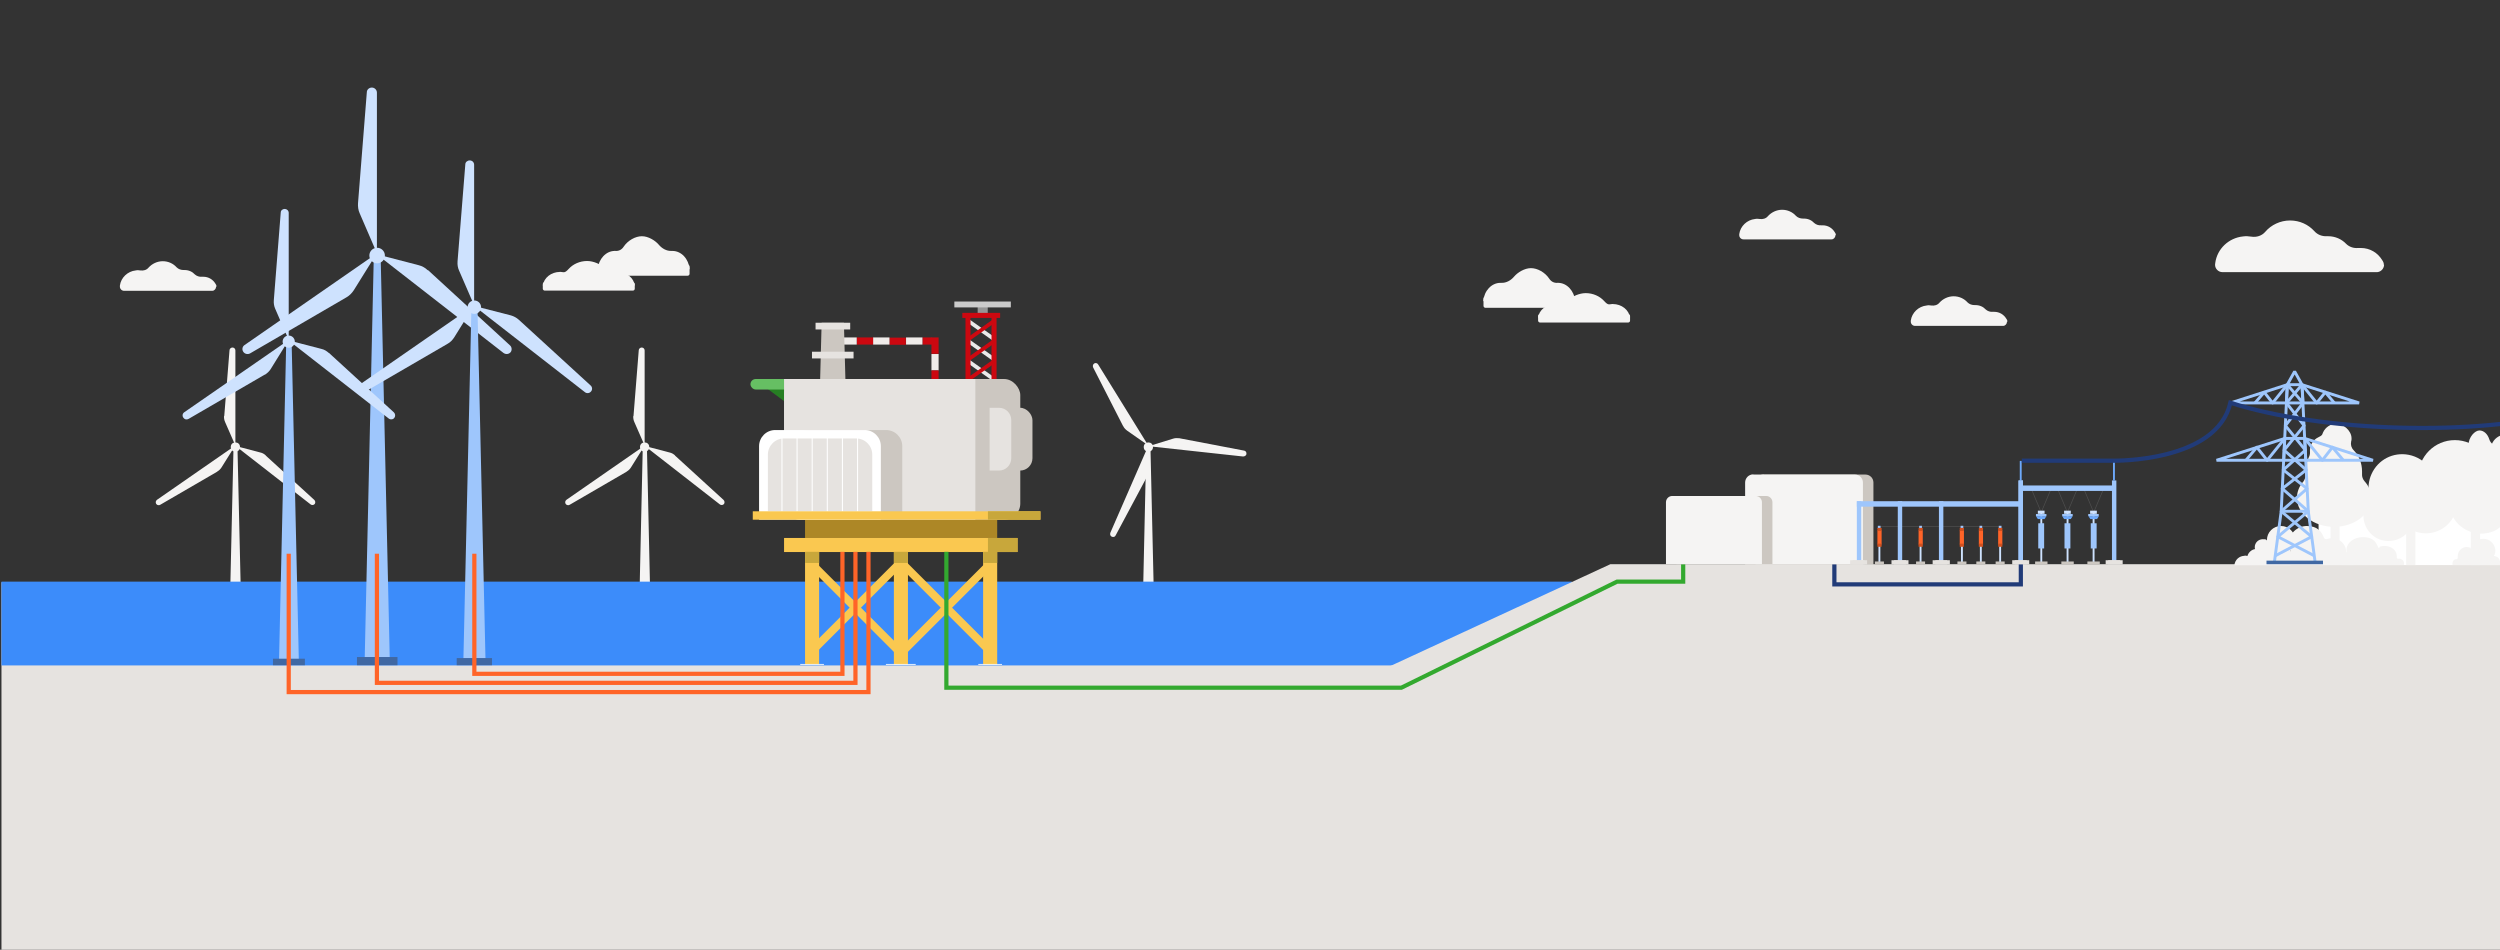 <?xml version="1.0" encoding="UTF-8"?>
<svg id="Laag_1" xmlns="http://www.w3.org/2000/svg" xmlns:xlink="http://www.w3.org/1999/xlink" version="1.1" viewBox="0 0 1190.6 452.3">
  <rect x="0" y="0" width="1190.6" height="452.3" fill="#333333" stroke="none"/>
  <!-- Generator: Adobe Illustrator 29.4.0, SVG Export Plug-In . SVG Version: 2.1.0 Build 152)  -->
  <defs>
    <style>
      .st0, .st1, .st2, .st3, .st4, .st5, .st6, .st7, .st8, .st9 {
        fill: none;
      }

      .st10 {
        fill: #f0ecea;
      }

      .st11 {
        fill: #cee2fe;
      }

      .st12 {
        fill: #6da9fb;
      }

      .st13 {
        fill: #eaeaea;
      }

      .st14 {
        fill: #f5f4f3;
      }

      .st15 {
        fill: #9ec6fc;
      }

      .st16 {
        fill: #267f23;
      }

      .st17 {
        fill: #ccc7c1;
      }

      .st18 {
        fill: #c8a73b;
      }

      .st19 {
        fill: #ad8726;
      }

      .st1 {
        stroke-linejoin: bevel;
      }

      .st1, .st2, .st9 {
        stroke: #9ec6fc;
        stroke-width: 1.4px;
      }

      .st2 {
        stroke-linejoin: round;
      }

      .st20 {
        fill: #fac850;
      }

      .st21 {
        fill: #e6e3e0;
      }

      .st3 {
        stroke: #505050;
        stroke-width: .3px;
      }

      .st3, .st4, .st5, .st6, .st7, .st8, .st9 {
        stroke-miterlimit: 10;
      }

      .st22 {
        fill: #4068a3;
      }

      .st23 {
        fill: #66bf63;
      }

      .st4 {
        stroke: #33a92f;
      }

      .st4, .st7, .st8 {
        stroke-width: 2px;
      }

      .st24 {
        fill: #969696;
      }

      .st5 {
        stroke-width: .5px;
      }

      .st5, .st6 {
        stroke: #fff;
      }

      .st25 {
        fill: #fff;
      }

      .st6 {
        stroke-width: .4px;
      }

      .st26 {
        fill: #ff6428;
      }

      .st7 {
        stroke: #213b78;
      }

      .st8 {
        stroke: #ff6428;
      }

      .st27 {
        fill: #3c8cfa;
      }

      .st28 {
        fill: #cbcbcb;
      }

      .st29 {
        fill: #d2511f;
      }

      .st30 {
        fill: #cc0810;
      }

      .st31 {
        clip-path: url(#clippath);
      }
    </style>
    <clipPath id="clippath">
      <rect class="st0" x="1058.4" y="189.6" width="164.7" height="79.5"/>
    </clipPath>
  </defs>
  <path class="st17" d="M840,226h48.4c2.1,0,3.8,1.7,3.8,3.8v39.1h-56.1v-39.1c0-2.1,1.7-3.9,3.9-3.9Z"/>
  <path class="st14" d="M835,226h48.4c2.1,0,3.8,1.7,3.8,3.8v39.1h-56.1v-39.1c0-2.1,1.7-3.9,3.9-3.9Z"/>
  <path class="st17" d="M801.4,236.2h39.7c1.7,0,3,1.4,3,3v29.5h-45.7v-29.5c0-1.7,1.4-3,3-3Z"/>
  <path class="st14" d="M796.4,236.2h39.7c1.7,0,3,1.4,3,3v29.5h-45.7v-29.5c0-1.7,1.4-3,3-3Z"/>
  <g>
    <g>
      <polygon class="st14" points="113.1 213.4 111.2 213.4 108.6 326.1 115.7 326.1 113.1 213.4"/>
      <g>
        <path class="st14" d="M103.5,224.6l-27.2,15.8c-.6.4-1.5.2-1.9-.4h0c-.4-.6-.3-1.5.4-2l37.2-25.8-6.5,10.4c-.5.8-1.2,1.5-2.1,2Z"/>
        <path class="st14" d="M126.5,216.9l23.2,21.2c.5.5.6,1.3.2,1.9h0c-.5.6-1.4.7-2,.2l-35.7-27.8,11.8,3.1c1,.2,1.8.7,2.6,1.4Z"/>
        <path class="st14" d="M106.8,198.1l2.5-31.3c0-.7.7-1.3,1.4-1.3h0c.8,0,1.4.6,1.4,1.4v45.3s-4.9-11.2-4.9-11.2c-.4-.9-.6-1.9-.5-2.9Z"/>
      </g>
      <circle class="st14" cx="112.1" cy="212.9" r="2.2"/>
    </g>
    <rect class="st14" x="106.5" y="326" width="11.4" height="2.3"/>
  </g>
  <g>
    <g>
      <polygon class="st14" points="308.1 213.4 306.1 213.4 303.6 326.1 310.6 326.1 308.1 213.4"/>
      <g>
        <path class="st14" d="M298.5,224.6l-27.2,15.8c-.6.4-1.5.2-1.9-.4h0c-.4-.6-.3-1.5.4-2l37.2-25.8-6.5,10.4c-.5.8-1.2,1.5-2.1,2Z"/>
        <path class="st14" d="M321.4,216.9l23.2,21.2c.5.5.6,1.3.2,1.9h0c-.5.6-1.4.7-2,.2l-35.7-27.8,11.8,3.1c1,.2,1.8.7,2.6,1.4Z"/>
        <path class="st14" d="M301.7,198.1l2.5-31.3c0-.7.7-1.3,1.4-1.3h0c.8,0,1.4.6,1.4,1.4v45.3s-4.9-11.2-4.9-11.2c-.4-.9-.6-1.9-.5-2.9Z"/>
      </g>
      <circle class="st14" cx="307" cy="212.9" r="2.2"/>
    </g>
    <rect class="st14" x="301.4" y="326" width="11.4" height="2.3"/>
  </g>
  <g>
    <g>
      <polygon class="st14" points="547.9 213.4 545.9 213.4 543.4 326.1 550.5 326.1 547.9 213.4"/>
      <g>
        <path class="st14" d="M546.1,227.3l-14.8,27.7c-.3.7-1.1.9-1.8.6h0c-.7-.3-1-1.1-.7-1.9l18.1-41.5v12.2c0,1-.3,2-.8,2.8Z"/>
        <path class="st14" d="M561.6,208.7l30.9,5.9c.7.1,1.2.8,1.1,1.5h0c0,.8-.8,1.3-1.6,1.3l-45-4.9,11.7-3.6c.9-.3,1.9-.3,2.9-.2Z"/>
        <path class="st14" d="M534.9,203l-14.3-28c-.3-.7-.1-1.5.5-1.9h0c.7-.4,1.5-.2,1.9.5l23.8,38.5-10-7c-.8-.6-1.5-1.3-1.9-2.2Z"/>
      </g>
      <circle class="st14" cx="546.9" cy="212.9" r="2.2"/>
    </g>
    <rect class="st14" x="541.2" y="326" width="11.4" height="2.3"/>
  </g>
  <polygon class="st21" points=".7 277.3 .7 390.9 .7 452.3 1223.1 452.3 1223.1 364.8 1223.1 277.3 .7 277.3"/>
  <polygon class="st27" points=".7 277 .7 302.9 .7 316.9 748.6 316.9 748.6 277 .7 277"/>
  <polygon class="st21" points="1223.1 317.8 1223.1 285.9 1223.1 268.7 766.9 268.7 660.8 317.8 1223.1 317.8"/>
  <g>
    <path class="st14" d="M740.7,144.8c.1,0,.3,0,.4,0,2.3.1,4.5-.8,6.1-2.2s4.9-3,8-3c3.5,0,6.7,1.5,8.7,3.7s2.3,1.6,3.8,1.5.3,0,.4,0c4.2,0,7.7,2.8,8.2,6.5h-10.2s-6.2,0-6.2,0h-11.1s-4.6,0-4.6,0h-11.7c.4-3.6,3.9-6.5,8.2-6.5Z"/>
    <rect class="st14" x="732.5" y="149.7" width="43.8" height="4" rx=".9" ry=".9" transform="translate(1508.8 303.3) rotate(180)"/>
  </g>
  <g>
    <path class="st14" d="M714.6,134.7c.1,0,.3,0,.4,0,2.3.1,4.5-1.1,6.1-3s4.9-4,8-4,6.7,2,8.7,5c.9,1.4,2.3,2.1,3.8,2s.3,0,.4,0c4.2,0,7.7,3.8,8.2,8.7h-10.2s-6.2,0-6.2,0h-11.1s-4.6,0-4.6,0h-11.7c.4-4.9,3.9-8.7,8.2-8.7Z"/>
    <rect class="st14" x="706.4" y="141.3" width="43.8" height="5.3" rx=".9" ry=".9" transform="translate(1456.7 287.9) rotate(180)"/>
  </g>
  <g>
    <path class="st14" d="M294.1,129.5c-.1,0-.3,0-.4,0-2.3.1-4.5-.8-6.1-2.2s-4.9-3-8-3c-3.5,0-6.7,1.5-8.7,3.7s-2.3,1.6-3.8,1.5-.3,0-.4,0c-4.2,0-7.7,2.8-8.2,6.5h10.2s6.2,0,6.2,0h11.1s4.6,0,4.6,0h11.7c-.4-3.6-3.9-6.5-8.2-6.5Z"/>
    <rect class="st14" x="258.5" y="134.4" width="43.8" height="4" rx=".9" ry=".9"/>
  </g>
  <g>
    <path class="st14" d="M320.2,119.5c-.1,0-.3,0-.4,0-2.3.1-4.5-1.1-6.1-3s-4.9-4-8-4-6.7,2-8.7,5c-.9,1.4-2.3,2.1-3.8,2s-.3,0-.4,0c-4.2,0-7.7,3.8-8.2,8.7h10.2s6.2,0,6.2,0h11.1s4.6,0,4.6,0h11.7c-.4-4.9-3.9-8.7-8.2-8.7Z"/>
    <rect class="st14" x="284.6" y="126" width="43.8" height="5.3" rx=".9" ry=".9"/>
  </g>
  <path class="st14" d="M956,153.1c0-.5-.2-.9-.5-1.3-1.2-2-3.3-3.3-5.8-3.3s-.5,0-.7,0c-1.2.1-2.4-.3-3.3-1.1-1.2-1.3-2.9-2.1-4.9-2.1s-.2,0-.4,0c-1.3,0-2.5-.4-3.4-1.3-1.6-1.8-4-2.9-6.6-2.9s-5.1,1.2-6.8,3.1c-.9,1.1-2.4,1.5-3.8,1.3-.7-.1-1.5-.2-2.3,0-3.8.4-7,3.4-7.5,7.2,0,.2,0,.3,0,.5h0c0,1.1.9,2,2,2h41.9s0,0,.1,0c0,0,0,0,0,0,1,0,1.8-1,1.8-1.9,0,0,0,0,0,0h0Z"/>
  <path class="st14" d="M1135.3,126.2c0-.9-.3-1.6-.8-2.3-2.1-3.5-5.8-5.8-10.2-5.8s-.9,0-1.3,0c-2.1.2-4.2-.5-5.7-2-2.1-2.2-5.2-3.6-8.5-3.6s-.4,0-.7,0c-2.2.1-4.4-.7-5.9-2.4-2.9-3.2-7-5.1-11.6-5.1s-9,2.1-11.8,5.4c-1.6,1.9-4.2,2.7-6.6,2.3-1.3-.2-2.6-.3-4-.1-6.8.7-12.3,5.9-13.2,12.6,0,.3-.1.6-.1.9h0c0,1.9,1.6,3.5,3.5,3.5h73.5c0,0,.2,0,.3,0,0,0,0,0,0,0,1.8-.2,3.1-1.7,3.2-3.4,0,0,0,0,0-.1h0Z"/>
  <path class="st14" d="M874.3,111.9c0-.5-.2-.9-.5-1.3-1.2-2-3.3-3.3-5.8-3.3s-.5,0-.7,0c-1.2.1-2.4-.3-3.3-1.1-1.2-1.3-2.9-2.1-4.9-2.1s-.2,0-.4,0c-1.3,0-2.5-.4-3.4-1.3-1.6-1.8-4-2.9-6.6-2.9s-5.1,1.2-6.8,3.1c-.9,1.1-2.4,1.5-3.8,1.3-.7-.1-1.5-.2-2.3,0-3.8.4-7,3.4-7.5,7.2,0,.2,0,.3,0,.5h0c0,1.1.9,2,2,2h41.9s0,0,.1,0c0,0,0,0,0,0,1,0,1.8-1,1.8-1.9,0,0,0,0,0,0h0Z"/>
  <path class="st14" d="M103.1,136.4c0-.5-.2-.9-.5-1.3-1.2-2-3.3-3.3-5.8-3.3s-.5,0-.7,0c-1.2.1-2.4-.3-3.3-1.1-1.2-1.3-2.9-2.1-4.9-2.1s-.2,0-.4,0c-1.3,0-2.5-.4-3.4-1.3-1.6-1.8-4-2.9-6.6-2.9s-5.1,1.2-6.8,3.1c-.9,1.1-2.4,1.5-3.8,1.3-.7-.1-1.5-.2-2.3,0-3.8.4-7,3.4-7.5,7.2,0,.2,0,.3,0,.5h0c0,1.1.9,2,2,2h41.9s0,0,.1,0c0,0,0,0,0,0,1,0,1.8-1,1.8-1.9,0,0,0,0,0,0h0Z"/>
  <g>
    <g>
      <polygon class="st16" points="383 187.1 373.5 191.1 361.7 182.3 383 182.3 383 187.1"/>
      <rect class="st23" x="357.4" y="180.5" width="28.3" height="5" rx="2.5" ry="2.5"/>
    </g>
    <g>
      <g>
        <g>
          <rect class="st30" x="443.6" y="160.7" width="3.4" height="7.8"/>
          <rect class="st10" x="443.6" y="168.6" width="3.4" height="7.8"/>
          <rect class="st30" x="443.6" y="176.4" width="3.4" height="7.8"/>
          <rect class="st10" x="443.6" y="184.2" width="3.4" height="7.8"/>
        </g>
        <g>
          <g>
            <rect class="st30" x="439.8" y="160.1" width="3.4" height="4.6" transform="translate(604 -279.1) rotate(90)"/>
            <rect class="st10" x="433.6" y="158.5" width="3.4" height="7.8" transform="translate(597.8 -272.9) rotate(90)"/>
            <rect class="st30" x="425.8" y="158.5" width="3.4" height="7.8" transform="translate(589.9 -265) rotate(90)"/>
            <rect class="st10" x="417.9" y="158.5" width="3.4" height="7.8" transform="translate(582.1 -257.2) rotate(90)"/>
          </g>
          <g>
            <rect class="st30" x="410.1" y="158.5" width="3.4" height="7.8" transform="translate(574.3 -249.4) rotate(90)"/>
            <rect class="st10" x="402.3" y="158.5" width="3.4" height="7.8" transform="translate(566.5 -241.6) rotate(90)"/>
          </g>
        </g>
      </g>
      <polygon class="st17" points="403 195.1 390.2 195.1 391.3 153.7 401.9 153.7 403 195.1"/>
      <rect class="st21" x="388.4" y="153.7" width="16.5" height="3.2"/>
      <rect class="st21" x="386.7" y="167.5" width="19.8" height="3.2"/>
    </g>
    <g>
      <g>
        <polygon class="st13" points="472.5 171.6 474.1 170.5 462.1 162 460.5 163.1 472.5 171.6"/>
        <polygon class="st30" points="462.1 171.6 460.5 170.5 472.5 162 474.1 163.1 462.1 171.6"/>
        <polygon class="st13" points="472.5 162 474.1 160.9 462.1 152.4 460.5 153.5 472.5 162"/>
        <polygon class="st30" points="462.1 162 460.5 160.9 472.5 152.4 474.1 153.5 462.1 162"/>
        <polygon class="st13" points="472.5 190.8 474.1 189.7 462.1 181.2 460.5 182.3 472.5 190.8"/>
        <polygon class="st30" points="462.1 190.8 460.5 189.7 472.5 181.2 474.1 182.3 462.1 190.8"/>
        <polygon class="st13" points="472.5 181.2 474.1 180.1 462.1 171.6 460.5 172.7 472.5 181.2"/>
        <polygon class="st30" points="462.1 181.2 460.5 180.1 472.5 171.6 474.1 172.7 462.1 181.2"/>
        <rect class="st24" x="465.6" y="145.6" width="4.8" height="4.8"/>
        <rect class="st30" x="459.8" y="150.5" width="2.4" height="40.8"/>
        <rect class="st30" x="472.2" y="150.5" width="2.4" height="40.8"/>
        <rect class="st30" x="466.1" y="141.2" width="2.4" height="18" transform="translate(317.1 617.5) rotate(-90)"/>
        <rect class="st28" x="454.5" y="143.6" width="26.9" height="2.8"/>
      </g>
      <g>
        <rect class="st19" x="383.4" y="247.5" width="91.5" height="8.7"/>
        <rect class="st17" x="373.4" y="180.5" width="112.5" height="67" rx="7.7" ry="7.7"/>
        <path class="st21" d="M373.4,180.5h91.1v67h-83.4c-4.2,0-7.7-3.4-7.7-7.7v-59.3h0Z"/>
        <path class="st17" d="M385.9,204.8h36.1c4.2,0,7.7,3.4,7.7,7.7v35h-43.8c-7.9,0-14.3-6.4-14.3-14.3v-14.1c0-7.9,6.4-14.3,14.3-14.3Z"/>
        <path class="st25" d="M369.1,204.8h42.7c4.2,0,7.7,3.4,7.7,7.7v35h-58v-35c0-4.2,3.4-7.7,7.7-7.7Z"/>
        <rect class="st20" x="373.4" y="256.2" width="111.2" height="6.7"/>
        <rect class="st20" x="358.2" y="284.6" width="57" height="6.7" transform="translate(674.7 -98.8) rotate(90)"/>
        <rect class="st20" x="443" y="284.6" width="57" height="6.7" transform="translate(759.5 -183.5) rotate(90)"/>
        <rect class="st20" x="400.5" y="284.6" width="57" height="6.7" transform="translate(717 -141) rotate(90)"/>
        <rect class="st20" x="376.5" y="287.5" width="61.8" height="3.8" transform="translate(323.9 -203.3) rotate(45)"/>
        <rect class="st20" x="376.5" y="287.5" width="61.8" height="3.8" transform="translate(900.1 205.9) rotate(135)"/>
        <rect class="st20" x="419.9" y="287.5" width="61.8" height="3.8" transform="translate(336.6 -234) rotate(45)"/>
        <rect class="st20" x="419.9" y="287.5" width="61.8" height="3.8" transform="translate(974.2 175.2) rotate(135)"/>
        <path class="st21" d="M373.3,208.8h34.4c4.2,0,7.7,3.4,7.7,7.7v27h-49.7v-27c0-4.2,3.4-7.7,7.7-7.7Z"/>
        <g>
          <line class="st5" x1="372.4" y1="206.7" x2="372.4" y2="245.6"/>
          <line class="st5" x1="379.6" y1="206.7" x2="379.6" y2="245.6"/>
          <line class="st5" x1="386.8" y1="206.7" x2="386.8" y2="245.6"/>
          <line class="st5" x1="394" y1="206.7" x2="394" y2="245.6"/>
          <line class="st5" x1="401.2" y1="206.7" x2="401.2" y2="245.6"/>
          <line class="st5" x1="408.4" y1="206.7" x2="408.4" y2="245.6"/>
        </g>
        <g>
          <rect class="st17" x="471.3" y="194.2" width="20.4" height="29.9" rx="5.9" ry="5.9"/>
          <path class="st21" d="M471.3,194.2h4.4c3.3,0,5.9,2.6,5.9,5.9v18.1c0,3.3-2.6,5.9-5.9,5.9h-4.4v-29.9h0Z"/>
        </g>
        <rect class="st20" x="358.5" y="243.5" width="137" height="4"/>
        <rect class="st18" x="470.5" y="243.5" width="25" height="4"/>
        <rect class="st18" x="470.5" y="256.2" width="14.1" height="6.7"/>
        <rect class="st18" x="468.2" y="262.8" width="6.7" height="5.3"/>
        <rect class="st18" x="425.7" y="262.8" width="6.7" height="5.3"/>
        <rect class="st18" x="383.4" y="262.8" width="6.7" height="5.3"/>
        <line class="st6" x1="465.9" y1="316.4" x2="477.2" y2="316.4"/>
        <line class="st6" x1="381.1" y1="316.4" x2="392.4" y2="316.4"/>
        <line class="st6" x1="421.9" y1="316.4" x2="436.1" y2="316.4"/>
      </g>
    </g>
  </g>
  <g class="st31">
    <g>
      <g>
        <g>
          <rect class="st25" x="1104.3" y="243.8" width="183.1" height="25.3" transform="translate(2391.6 512.9) rotate(-180)"/>
          <path class="st21" d="M1239.1,244.6c.5,0,.9,0,1.4,0s1-.2,1.2-.7c1-3.2,3.9-5.5,7.4-5.5s2.6.3,3.7.9,1.1,0,1.4-.4c2.2-4,6.5-6.6,11.3-6.6,6.1,0,11.2,4.1,12.6,9.8.1.6.8.9,1.3.7s1.4-.3,2.1-.3c3.1.1,5.6,2.6,5.8,5.7.2,3.5-2.6,6.5-6.1,6.5s-3.7-.9-4.8-2.3c-2.3,3.6-6.4,6-11,6s-9-2.6-11.3-6.5c-1.4,1.2-3.2,2-5.2,2s-3.5-.6-4.9-1.7c-.9,1.5-2.5,2.6-4.4,2.6-2.9,0-5.2-2.4-5-5.3s2-4.4,4.4-4.7Z"/>
          <path class="st25" d="M1183.2,245.7c.9,0,1.8.1,2.5.5s.7,0,.9-.3c.9-1.6,2.7-2.7,4.7-2.7s4.2,1.4,5,3.3.4.4.7.4.5,0,.7,0c1.2.2,2.2,1.4,2.1,2.6s-1.2,2.6-2.6,2.6-1-.1-1.4-.4c-1,1.4-2.6,2.4-4.5,2.4s-2.6-.5-3.6-1.3c-.8,1.5-2.4,2.5-4.2,2.5-2.8,0-5-2.3-4.8-5.1.1-2.4,2.1-4.3,4.4-4.5Z"/>
        </g>
        <path class="st14" d="M1068.9,264.6c.5,0,.9,0,1.4.2.5-1.7,1.9-3,3.6-3.3,0-.3-.1-.6-.1-.9,0-2.1,1.7-3.8,3.8-3.8s1.4.2,2,.6c0,0,0-.1,0-.2,0-3.7,3-6.7,6.7-6.7s6.7,3,6.7,6.7c0,2-.9,3.7-2.2,5v7h-26.7c.2-2.5,2.3-4.5,4.9-4.5Z"/>
        <path class="st14" d="M1121.1,269.1h-33.6c0-.2,0-.5,0-.7,0-2.5-.3-4.7,2-5.4s1-.8.8-1.5c-.3-.9-.4-1.9-.4-3,.3-4.5,4.3-8.1,8.9-8s6.7,2.3,7.9,5.5c.2.6.9.9,1.5.7s1.8-.5,2.8-.4c3.3.2,6.1,2.8,6.3,6s0,1,0,1.5.4,1,1,1,1.2,0,1.9.5c1.6,1,1,3.7,1,3.7Z"/>
        <path class="st14" d="M1167.9,269.1h22.8c0-.2,0-.3,0-.5,0-1.7-.5-3.2-2.1-3.6s-.6-.6-.5-1c.2-.6.3-1.3.3-2-.2-3-2.8-5.5-5.8-5.4s-4.4,1.6-5.2,3.7-.6.6-1,.5-1.2-.3-1.8-.3c-2.2.1-4,1.9-4.1,4.1s0,.7,0,1-.3.7-.6.7-.8,0-1.2.4c-1,.7-.7,2.5-.7,2.5Z"/>
        <path class="st14" d="M1144.8,269.1h-29.5c0-.2,0-.4,0-.5-1.7-2.3-3-4.5-.7-5.5s1.8-.4,2.3-.1.6-.1.6-.4,0-.7,0-1c.2-3.3,3.7-5.8,7.8-5.8s5.9,1.7,6.9,4,.8.7,1.3.5,1.6-.3,2.4-.3c2.9.1,5.3,2,5.5,4.3s0,.7,0,1.1.3.8.9.7,1,0,1.6.4c1.4.7.9,2.7.9,2.7Z"/>
        <g>
          <g>
            <circle class="st14" cx="1181.3" cy="239.1" r="14.9"/>
            <circle class="st14" cx="1199.6" cy="234.9" r="14.9"/>
            <circle class="st14" cx="1213.8" cy="242.1" r="14.9"/>
            <circle class="st14" cx="1155.3" cy="239.1" r="14.9"/>
            <circle class="st14" cx="1224.5" cy="245.8" r="14.9"/>
            <circle class="st14" cx="1241.3" cy="242.1" r="12.6"/>
            <circle class="st14" cx="1169.1" cy="227" r="17.4"/>
            <circle class="st14" cx="1255.5" cy="248.2" r="14.6"/>
          </g>
          <path class="st14" d="M1251.1,202.6c-1-2.6-3.7-4.3-6.5-4.4s-1.9.2-2.6.5-1.8.3-2.6-.2c-3.2-2-7-2.9-11.1-2.2-7.4,1.2-12.9,7.2-13.5,14.6-.3,3.4.5,6.6,2.1,9.3.7,1.2.9,2.7.6,4.1-.3,1.2-.4,2.5-.2,3.8.7,6.3,6.4,11.2,12.7,10.7,4.4-.3,8.1-2.9,10-6.6.9-1.8,2.7-3,4.8-3.2s1.8-.3,2.8-.6c4.3-1.6,7.3-5.7,7.4-10.3s-1.1-5.9-3-7.9c-.8-.8-1-1.9-.7-3s.5-3.1-.2-4.7Z"/>
          <rect class="st14" x="1217.7" y="229.7" width="5.4" height="39.4"/>
          <path class="st14" d="M1186.3,213.7c0-2.8,2-5.3,4.6-6.3.9-.4,1.8-.5,2.6-.4s1.8-.3,2.4-1.1c2.3-2.9,5.6-5.1,9.7-5.9,7.4-1.4,14.6,2.3,17.7,9.2,1.4,3.1,1.7,6.4,1.2,9.5-.2,1.4,0,2.8.8,4,.7,1.1,1.2,2.2,1.5,3.5,1.5,6.2-2.2,12.7-8.3,14.4s-8.6,0-11.6-2.8-3.6-1.9-5.6-1.4-1.8.3-2.8.3c-4.6,0-8.8-2.9-10.5-7.1-1.1-2.9-1-5.9.1-8.5.4-1,.3-2.2-.4-3-1-1.2-1.5-2.8-1.5-4.5Z"/>
          <path class="st14" d="M1166.4,230.3c0-2.8-2-5.3-4.6-6.3s-1.8-.5-2.6-.4-1.8-.3-2.4-1.1c-2.3-2.9-5.6-5.1-9.7-5.9-7.4-1.4-14.6,2.3-17.7,9.2-1.4,3.1-1.7,6.4-1.2,9.5.2,1.4,0,2.8-.8,4s-1.2,2.2-1.5,3.5c-1.5,6.2,2.2,12.7,8.3,14.4,4.2,1.2,8.6,0,11.6-2.8,1.5-1.4,3.6-1.9,5.6-1.4s1.8.3,2.8.3c4.6,0,8.8-2.9,10.5-7.1,1.1-2.9,1-5.9-.1-8.5-.4-1-.3-2.2.4-3s1.5-2.8,1.5-4.5Z"/>
          <g>
            <rect class="st14" x="1176.7" y="249.5" width="4.4" height="19.6"/>
            <rect class="st14" x="1145.9" y="241.5" width="4.4" height="27.6"/>
            <path class="st14" d="M1191.8,235.6c-.7-1.1-1.5-4.1-1.4-5.6,0-.4,0-2.5,0-2.9,0-2.4.2-2.9-.5-4.9-.3-.9-1-1.9-1-2.9,0-.2,0-.3,0-.5,0-2.7-.1-6.1-1.8-7.3-.7-.5-1.3-1.3-1.6-2.3-.8-2.5-2.6-4.2-4.7-4.2s-5.2,3.1-5.2,7c0,.5,0,1,.1,1.5.2,1.5-.1,3-.9,4.1-1.8,2.6-2.9,6.1-2.9,10.1s0,.9,0,1.3c0,1.3-.3,2.5-.9,3.4-1.4,2.2-2.3,5-2.3,7.9,0,7.6,5.7,13.8,12.8,13.8,7.1,0,12.3-3.7,12.3-11.3,0-2.7-.7-5.3-2-7.4Z"/>
          </g>
        </g>
      </g>
      <g>
        <rect class="st14" x="1109.9" y="247.3" width="4.3" height="18.2" transform="translate(2224.1 512.8) rotate(-180)"/>
        <path class="st14" d="M1096.7,229.7c.9-1.1,1.4-2.6,1.3-4s0-.8,0-1.2c0-2.4.6-4.6,1.5-6.6.5-.9.7-1.9.6-2.9s0-.3,0-.5c0-2.7,1.6-5.1,3.9-6.2s1.8-1.3,2.3-2.3c1.1-2.5,3.6-4.2,6.5-4.2s7.1,3.1,7.1,7c0,.5,0,1-.2,1.5-.3,1.5.1,3,1.2,4.1,2.5,2.6,4,6.1,4,10.1s0,.9,0,1.3c-.1,1.2.4,2.5,1.2,3.4,2,2.2,3.2,5,3.2,7.9,0,7.6-7.9,13.8-17.7,13.8-9.8,0-17.7-6.2-17.7-13.8,0-2.7,1-5.3,2.7-7.4Z"/>
      </g>
    </g>
  </g>
  <g>
    <line class="st3" x1="952.6" y1="250.8" x2="895" y2="250.8"/>
    <g>
      <polyline class="st3" points="976.6 233.3 972.1 244 967.6 233.3"/>
      <polyline class="st3" points="989.1 233.3 984.6 244 980.1 233.3"/>
      <polyline class="st3" points="1001.6 233.3 997.1 244 992.6 233.3"/>
      <g>
        <rect class="st11" x="996.6" y="243.6" width=".9" height="24.4" transform="translate(1994.1 511.5) rotate(-180)"/>
        <g>
          <polygon class="st12" points="994.6 245.8 999.6 245.8 998.7 247.2 995.5 247.2 994.6 245.8"/>
          <rect class="st15" x="994.6" y="244.7" width="5" height="1" transform="translate(1994.1 490.5) rotate(-180)"/>
          <rect class="st11" x="995.5" y="243.2" width="3.2" height="1.5" transform="translate(1994.1 487.9) rotate(-180)"/>
        </g>
        <rect class="st15" x="995.7" y="249.3" width="2.8" height="12" transform="translate(1994.2 510.5) rotate(-180)"/>
        <rect class="st17" x="994.1" y="267.4" width="5.9" height="1.4" transform="translate(1994.1 536.2) rotate(-180)"/>
      </g>
      <g>
        <rect class="st11" x="984.1" y="243.6" width=".9" height="24.4" transform="translate(1969.2 511.5) rotate(-180)"/>
        <g>
          <polygon class="st12" points="982.1 245.8 987.1 245.8 986.2 247.2 983 247.2 982.1 245.8"/>
          <rect class="st15" x="982.1" y="244.7" width="5" height="1" transform="translate(1969.2 490.5) rotate(-180)"/>
          <rect class="st11" x="983" y="243.2" width="3.2" height="1.5" transform="translate(1969.2 487.9) rotate(-180)"/>
        </g>
        <rect class="st15" x="983.2" y="249.3" width="2.8" height="12" transform="translate(1969.2 510.5) rotate(-180)"/>
        <rect class="st17" x="981.6" y="267.4" width="5.9" height="1.4" transform="translate(1969.2 536.2) rotate(-180)"/>
      </g>
      <g>
        <rect class="st11" x="971.6" y="243.6" width=".9" height="24.4" transform="translate(1944.2 511.5) rotate(-180)"/>
        <g>
          <polygon class="st12" points="969.6 245.8 974.6 245.8 973.7 247.2 970.5 247.2 969.6 245.8"/>
          <rect class="st15" x="969.6" y="244.7" width="5" height="1" transform="translate(1944.2 490.5) rotate(-180)"/>
          <rect class="st11" x="970.5" y="243.2" width="3.2" height="1.5" transform="translate(1944.2 487.9) rotate(-180)"/>
        </g>
        <rect class="st15" x="970.7" y="249.3" width="2.8" height="12" transform="translate(1944.2 510.5) rotate(-180)"/>
        <rect class="st17" x="969.1" y="267.4" width="5.9" height="1.4" transform="translate(1944.2 536.2) rotate(-180)"/>
      </g>
      <g>
        <rect class="st15" x="962.4" y="231.2" width="44.4" height="2.6" transform="translate(1969.2 465) rotate(-180)"/>
        <g>
          <rect class="st15" x="1005.7" y="228.9" width="2.1" height="39.1" transform="translate(2013.6 496.8) rotate(-180)"/>
          <rect class="st12" x="1006.4" y="219.4" width=".9" height="9.4" transform="translate(2013.6 448.3) rotate(-180)"/>
        </g>
        <g>
          <rect class="st15" x="961.4" y="228.9" width="2.1" height="39.1" transform="translate(1924.8 496.8) rotate(-180)"/>
          <rect class="st12" x="962" y="219.4" width=".9" height="9.4" transform="translate(1924.8 448.3) rotate(-180)"/>
        </g>
      </g>
      <g>
        <rect class="st15" x="884.3" y="238.7" width="78.1" height="2.6" transform="translate(1846.7 480) rotate(-180)"/>
        <rect class="st15" x="961.4" y="228.9" width="2.1" height="39.1" transform="translate(1924.8 496.8) rotate(-180)"/>
        <rect class="st15" x="923.4" y="238.7" width="2.1" height="28.7" transform="translate(1848.9 506.1) rotate(-180)"/>
      </g>
      <rect class="st15" x="903.8" y="238.7" width="2.1" height="28.7" transform="translate(1809.7 506.1) rotate(-180)"/>
      <rect class="st15" x="884.3" y="238.7" width="2.1" height="28.7" transform="translate(1770.7 506.1) rotate(-180)"/>
      <g>
        <g>
          <rect class="st11" x="952.1" y="259.3" width=".9" height="9" transform="translate(1905.1 527.5) rotate(-180)"/>
          <rect class="st26" x="951.5" y="252.5" width="2" height="6.7" transform="translate(1905.1 511.8) rotate(-180)"/>
          <rect class="st15" x="951.9" y="250.3" width="1.3" height="1.5" transform="translate(1905.1 502.2) rotate(-180)"/>
          <rect class="st29" x="951.5" y="251.4" width="2" height="1.5" transform="translate(1905.1 504.3) rotate(-180)"/>
          <rect class="st29" x="951.5" y="258.9" width="2" height="1.5" transform="translate(1905.1 519.3) rotate(-180)"/>
        </g>
        <rect class="st17" x="950.4" y="267.4" width="4.3" height="1.4" transform="translate(1905.1 536.2) rotate(-180)"/>
      </g>
      <g>
        <g>
          <rect class="st11" x="943" y="259.3" width=".9" height="9" transform="translate(1886.8 527.5) rotate(-180)"/>
          <rect class="st26" x="942.4" y="252.5" width="2" height="6.7" transform="translate(1886.8 511.8) rotate(-180)"/>
          <rect class="st15" x="942.8" y="250.3" width="1.3" height="1.5" transform="translate(1886.8 502.2) rotate(-180)"/>
          <rect class="st29" x="942.4" y="251.4" width="2" height="1.5" transform="translate(1886.8 504.3) rotate(-180)"/>
          <rect class="st29" x="942.4" y="258.9" width="2" height="1.5" transform="translate(1886.8 519.3) rotate(-180)"/>
        </g>
        <rect class="st17" x="941.3" y="267.4" width="4.3" height="1.4" transform="translate(1886.8 536.2) rotate(-180)"/>
      </g>
      <g>
        <g>
          <rect class="st11" x="933.8" y="259.3" width=".9" height="9" transform="translate(1868.6 527.5) rotate(-180)"/>
          <rect class="st26" x="933.3" y="252.5" width="2" height="6.7" transform="translate(1868.6 511.8) rotate(-180)"/>
          <rect class="st15" x="933.6" y="250.3" width="1.3" height="1.5" transform="translate(1868.6 502.2) rotate(-180)"/>
          <rect class="st29" x="933.3" y="251.4" width="2" height="1.5" transform="translate(1868.6 504.3) rotate(-180)"/>
          <rect class="st29" x="933.3" y="258.9" width="2" height="1.5" transform="translate(1868.6 519.3) rotate(-180)"/>
        </g>
        <rect class="st17" x="932.1" y="267.4" width="4.3" height="1.4" transform="translate(1868.6 536.2) rotate(-180)"/>
      </g>
      <g>
        <g>
          <rect class="st11" x="914.2" y="259.3" width=".9" height="9" transform="translate(1829.3 527.5) rotate(-180)"/>
          <rect class="st26" x="913.6" y="252.5" width="2" height="6.7" transform="translate(1829.3 511.8) rotate(-180)"/>
          <rect class="st15" x="914" y="250.3" width="1.3" height="1.5" transform="translate(1829.3 502.2) rotate(-180)"/>
          <rect class="st29" x="913.6" y="251.4" width="2" height="1.5" transform="translate(1829.3 504.3) rotate(-180)"/>
          <rect class="st29" x="913.6" y="258.9" width="2" height="1.5" transform="translate(1829.3 519.3) rotate(-180)"/>
        </g>
        <rect class="st17" x="912.5" y="267.4" width="4.3" height="1.4" transform="translate(1829.3 536.2) rotate(-180)"/>
      </g>
      <g>
        <g>
          <rect class="st11" x="894.6" y="259.3" width=".9" height="9" transform="translate(1790.1 527.5) rotate(-180)"/>
          <rect class="st26" x="894" y="252.5" width="2" height="6.7" transform="translate(1790.1 511.8) rotate(-180)"/>
          <rect class="st15" x="894.4" y="250.3" width="1.3" height="1.5" transform="translate(1790 502.2) rotate(-180)"/>
          <rect class="st29" x="894" y="251.4" width="2" height="1.5" transform="translate(1790.1 504.3) rotate(-180)"/>
          <rect class="st29" x="894" y="258.9" width="2" height="1.5" transform="translate(1790.1 519.3) rotate(-180)"/>
        </g>
        <rect class="st17" x="892.9" y="267.4" width="4.3" height="1.4" transform="translate(1790.1 536.2) rotate(-180)"/>
      </g>
      <rect class="st21" x="958.3" y="266.7" width="6.9" height="2" transform="translate(1923.5 535.5) rotate(-180)"/>
      <rect class="st21" x="959.5" y="266.7" width="6.9" height="2" transform="translate(1925.9 535.5) rotate(-180)"/>
      <rect class="st21" x="1002.7" y="266.7" width="6.9" height="2" transform="translate(2012.4 535.5) rotate(-180)"/>
      <rect class="st21" x="1003.9" y="266.7" width="6.9" height="2" transform="translate(2014.8 535.5) rotate(-180)"/>
      <rect class="st21" x="920.4" y="266.7" width="6.9" height="2" transform="translate(1847.7 535.5) rotate(-180)"/>
      <rect class="st21" x="921.6" y="266.7" width="6.9" height="2" transform="translate(1850.2 535.5) rotate(-180)"/>
      <rect class="st21" x="900.8" y="266.7" width="6.9" height="2" transform="translate(1808.5 535.5) rotate(-180)"/>
      <rect class="st21" x="902" y="266.7" width="6.9" height="2" transform="translate(1810.9 535.5) rotate(-180)"/>
      <rect class="st21" x="881.2" y="266.7" width="6.9" height="2" transform="translate(1769.2 535.5) rotate(-180)"/>
      <rect class="st21" x="882.4" y="266.7" width="6.9" height="2" transform="translate(1771.6 535.5) rotate(-180)"/>
    </g>
    <g>
      <path class="st3" d="M967.6,233.3"/>
      <path class="st3" d="M976.6,233.3"/>
    </g>
  </g>
  <g>
    <g>
      <polyline class="st9" points="1083.2 267.3 1086.4 243.5 1089.3 183.2"/>
      <polyline class="st9" points="1102.5 267.3 1099.3 243.5 1096.3 183.2"/>
      <polygon class="st1" points="1123.5 191.9 1096.3 183.2 1096.8 191.9 1123.5 191.9"/>
      <polygon class="st1" points="1130.1 219.2 1097.6 208.8 1098.1 219.2 1130.1 219.2"/>
      <polygon class="st1" points="1089.3 183.2 1096.3 183.2 1092.8 176.9 1089.3 183.2"/>
      <polyline class="st2" points="1089.3 183.2 1096.8 191.9 1088.4 202.7 1097.9 214.4 1087.4 223.8 1098.7 232.7 1086.4 243.5 1100.9 255.6 1083.5 264.7"/>
      <polyline class="st2" points="1102.2 264.7 1084.8 255.6 1099.3 243.5 1086.9 232.7 1098.3 223.8 1087.8 214.4 1097.3 202.7 1088.9 191.9 1096.3 183.2"/>
      <polyline class="st2" points="1096.3 183.2 1103.3 191.9 1107.4 186.8 1111.7 191.9"/>
      <polygon class="st1" points="1062.2 191.9 1089.3 183.2 1088.9 191.9 1062.2 191.9"/>
      <polygon class="st1" points="1055.6 219.2 1088.1 208.8 1087.6 219.2 1055.6 219.2"/>
      <polyline class="st2" points="1089.3 183.2 1082.3 191.9 1078.3 186.8 1073.9 191.9"/>
      <polyline class="st2" points="1069.6 219.2 1074.8 213 1079.7 219.2 1088.1 208.8 1097.6 208.8 1106 219.2 1110.8 213 1116 219.2"/>
      <line class="st2" x1="1086.4" y1="243.5" x2="1099.3" y2="243.5"/>
      <line class="st2" x1="1087.6" y1="219.2" x2="1098.1" y2="219.2"/>
      <line class="st2" x1="1088.9" y1="191.9" x2="1096.8" y2="191.9"/>
    </g>
    <rect class="st22" x="1079.4" y="267" width="26.9" height="1.7"/>
  </g>
  <g>
    <g>
      <polygon class="st15" points="181.3 122.7 178 122.7 173.7 313.1 185.6 313.1 181.3 122.7"/>
      <g>
        <path class="st11" d="M165,141.6l-45.9,26.7c-1.1.6-2.5.3-3.2-.7h0c-.8-1.1-.5-2.6.6-3.3l62.9-43.6-10.9,17.5c-.9,1.4-2.1,2.6-3.5,3.4Z"/>
        <path class="st11" d="M203.8,128.6l39.1,35.9c.9.8,1,2.3.3,3.2h0c-.8,1-2.3,1.2-3.4.4l-60.4-47,20,5.2c1.6.4,3.1,1.2,4.3,2.4Z"/>
        <path class="st11" d="M170.5,96.8l4.2-52.9c0-1.2,1.1-2.2,2.4-2.2h0c1.3,0,2.4,1.1,2.4,2.4v76.5s-8.2-19-8.2-19c-.7-1.5-.9-3.2-.8-4.9Z"/>
      </g>
      <circle class="st11" cx="179.6" cy="121.7" r="3.7"/>
    </g>
    <rect class="st22" x="170" y="312.9" width="19.3" height="3.9"/>
  </g>
  <g>
    <g>
      <polygon class="st15" points="227.4 147.1 224.5 147.1 220.7 313.6 231.2 313.6 227.4 147.1"/>
      <g>
        <path class="st11" d="M213.2,163.7l-40.1,23.3c-.9.5-2.1.3-2.8-.6h0c-.7-.9-.4-2.3.5-2.9l55-38.1-9.5,15.3c-.8,1.2-1.8,2.3-3.1,3Z"/>
        <path class="st11" d="M247.1,152.3l34.2,31.3c.8.7.9,2,.2,2.8h0c-.7.9-2,1.1-2.9.4l-52.8-41.1,17.5,4.5c1.4.4,2.7,1.1,3.8,2.1Z"/>
        <path class="st11" d="M217.9,124.5l3.7-46.2c0-1.1,1-1.9,2.1-1.9h0c1.2,0,2.1.9,2.1,2.1v66.9s-7.2-16.6-7.2-16.6c-.6-1.3-.8-2.8-.7-4.2Z"/>
      </g>
      <circle class="st11" cx="225.9" cy="146.3" r="3.2"/>
    </g>
    <rect class="st22" x="217.5" y="313.4" width="16.8" height="3.4"/>
  </g>
  <g>
    <g>
      <polygon class="st15" points="138.9 163.5 136.3 163.5 132.9 313.9 142.3 313.9 138.9 163.5"/>
      <g>
        <path class="st11" d="M126.1,178.4l-36.3,21.1c-.9.5-1.9.3-2.5-.6h0c-.6-.9-.4-2,.5-2.6l49.7-34.4-8.6,13.9c-.7,1.1-1.7,2-2.8,2.7Z"/>
        <path class="st11" d="M156.7,168.1l30.9,28.3c.7.7.8,1.8.2,2.6h0c-.6.8-1.8,1-2.7.3l-47.7-37.2,15.8,4.1c1.3.3,2.4,1,3.4,1.9Z"/>
        <path class="st11" d="M130.4,143l3.3-41.8c0-1,.9-1.7,1.9-1.7h0c1,0,1.9.8,1.9,1.9v60.5s-6.5-15-6.5-15c-.5-1.2-.7-2.5-.6-3.8Z"/>
      </g>
      <circle class="st11" cx="137.5" cy="162.7" r="2.9"/>
    </g>
    <rect class="st22" x="130" y="313.7" width="15.2" height="3.1"/>
  </g>
  <polyline class="st4" points="450.7 262.8 450.7 327.5 667.4 327.5 770.1 277 801.6 277 801.6 268.8"/>
  <polyline class="st8" points="401.2 262.8 401.2 320.9 225.9 320.9 225.9 263.7"/>
  <polyline class="st8" points="407.4 262.8 407.4 325.2 179.5 325.2 179.5 263.7"/>
  <polyline class="st8" points="413.6 262.8 413.6 329.6 137.5 329.6 137.5 263.7"/>
  <polyline class="st7" points="962.4 268.8 962.4 278.3 873.6 278.3 873.6 268.8"/>
  <path class="st7" d="M962.9,219.4h43.5s49.3.9,55.8-27.6c44,14.1,117.2,16.1,160.9,4.4"/>
</svg>